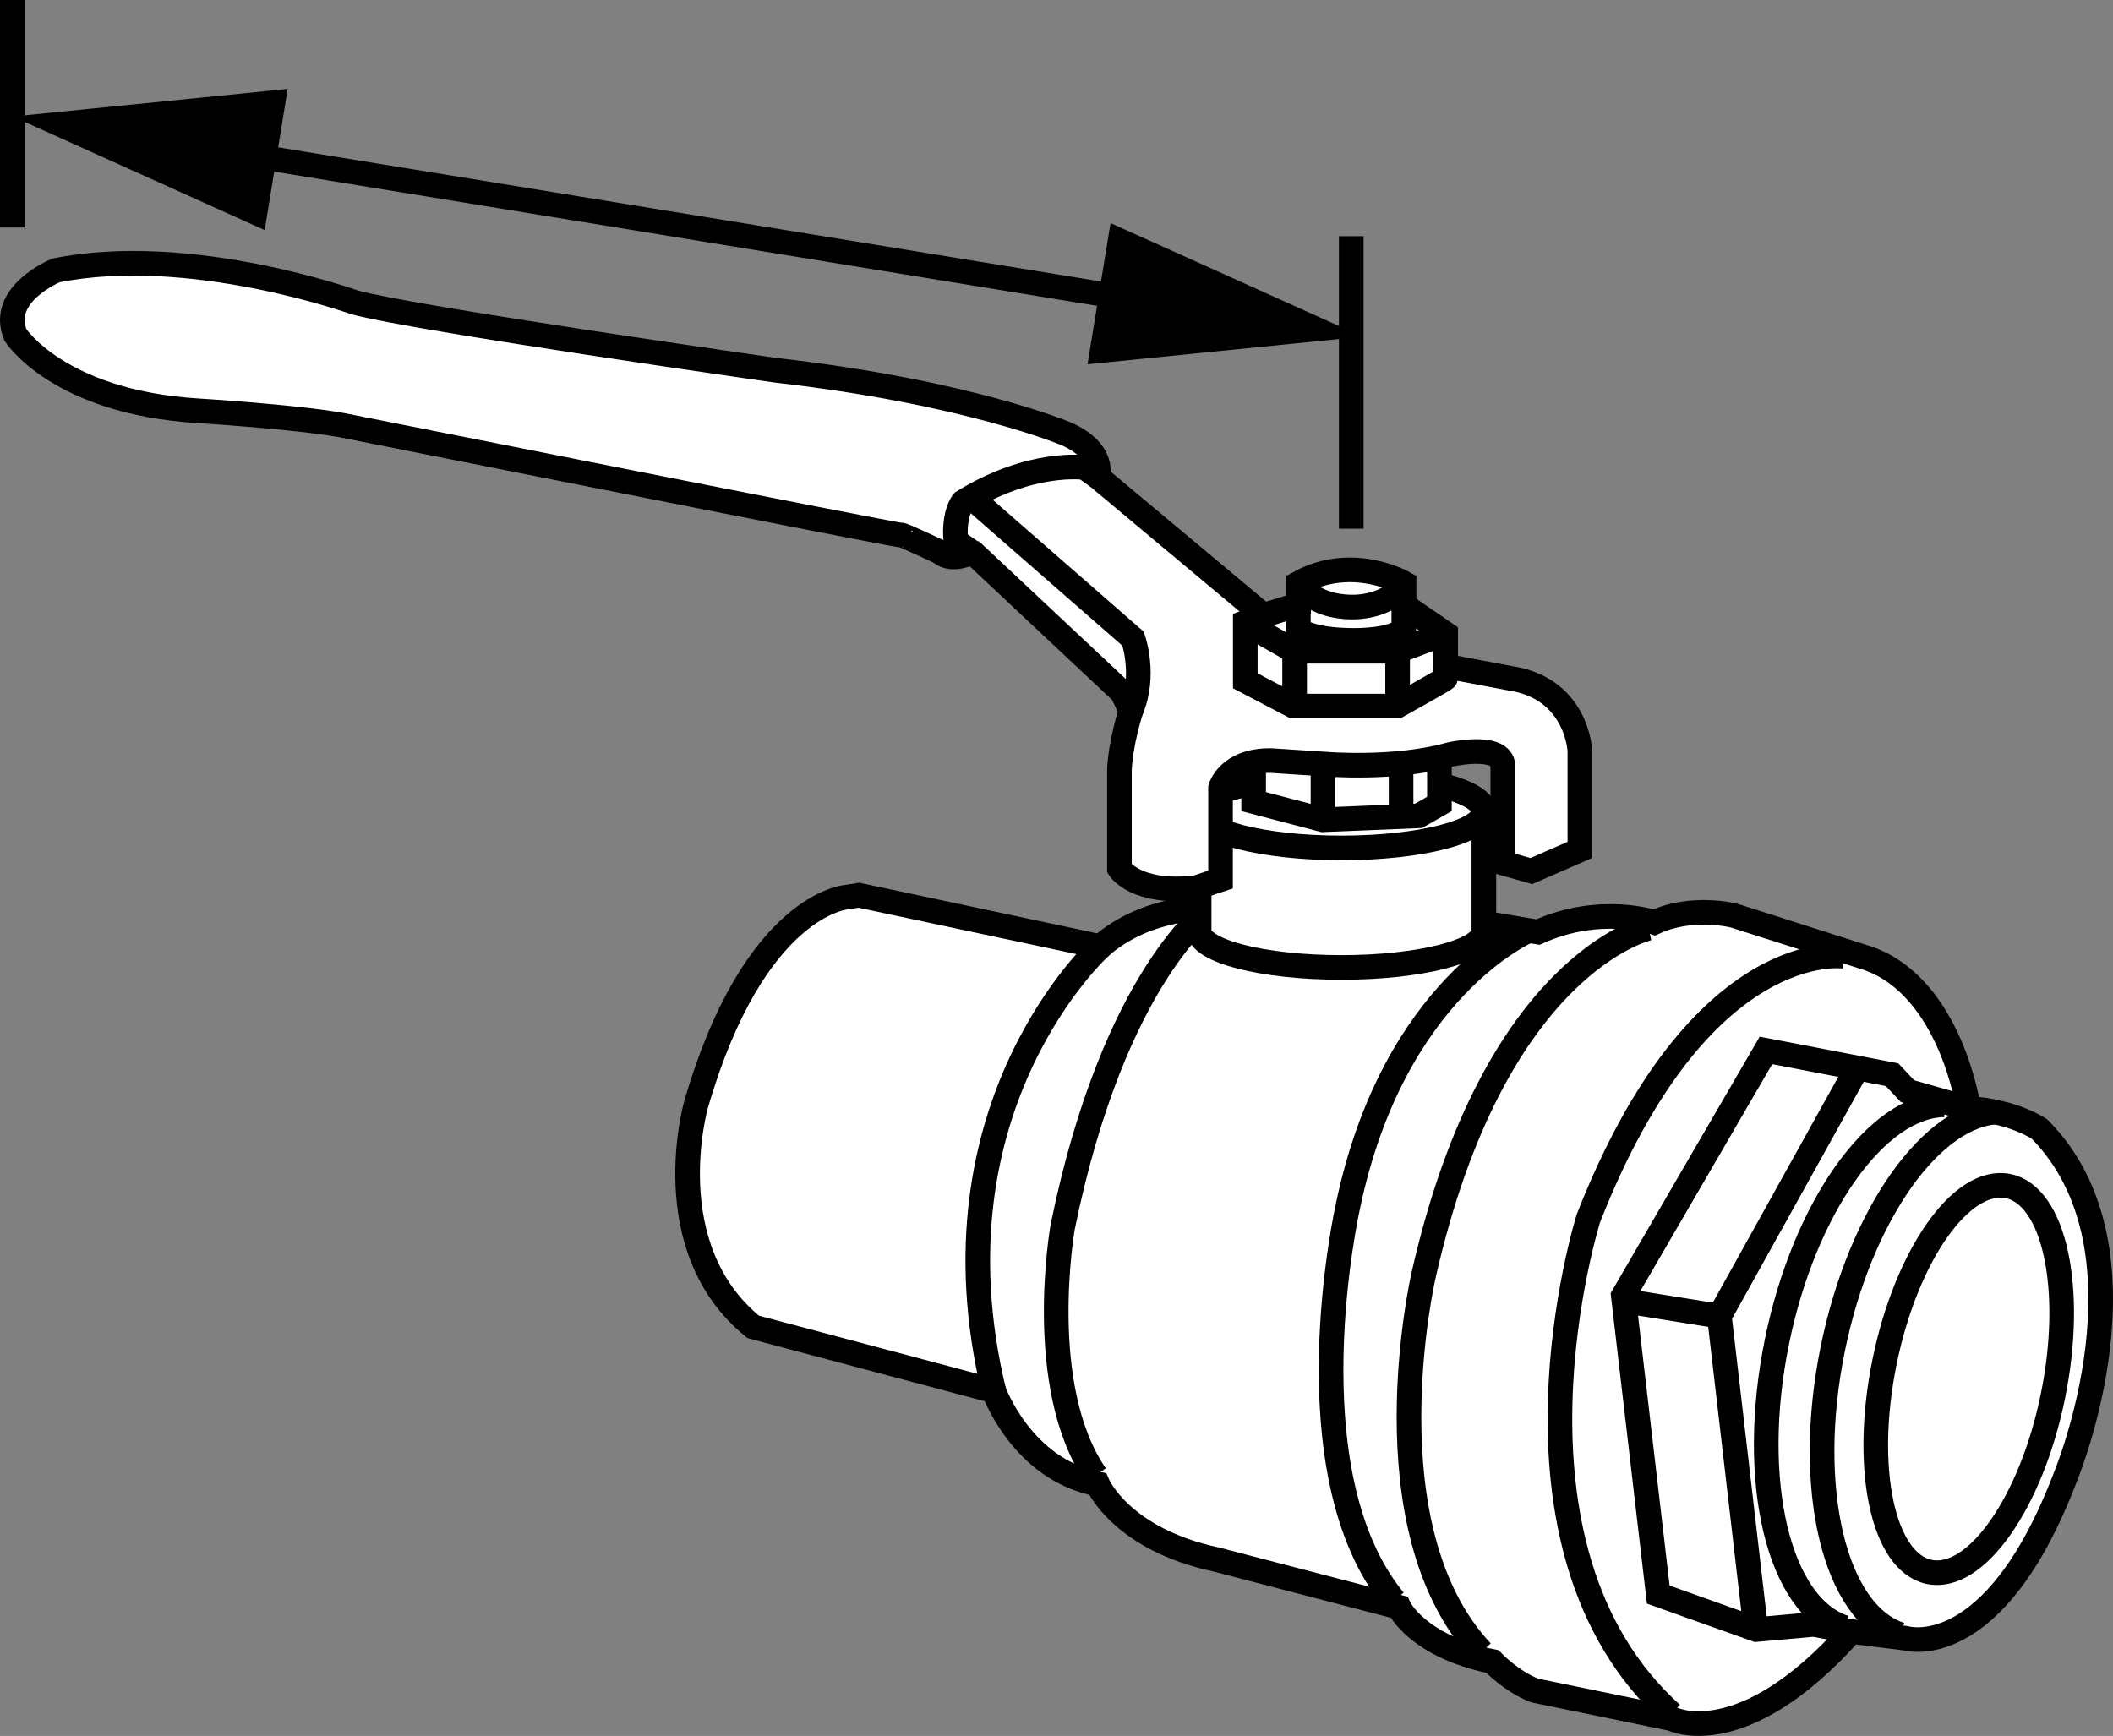 <?xml version="1.0" encoding="iso-8859-1"?>
<!-- Generator: Adobe Illustrator 28.7.8, SVG Export Plug-In . SVG Version: 9.03 Build 56881)  -->
<svg version="1.1" id="callouts" xmlns="http://www.w3.org/2000/svg" xmlns:xlink="http://www.w3.org/1999/xlink" x="0px" y="0px"
	 width="68.649px" height="56.4px" viewBox="0 0 68.649 56.4" enable-background="new 0 0 68.649 56.4" xml:space="preserve">
<rect x="0" y="0" width="68.649" height="56.4" fill="#808080" stroke="none"/>
<path fill="#FFFFFF" stroke="#000000" stroke-width="0.8" stroke-miterlimit="10" d="M27.497,29.149
	c0,0-2.994,0.221-4.885,6.744c0,0-1.324,4.633,1.859,7.217l7.816,2.08c0,0,0.914,2.553,3.372,3.025
	c0,0,0.756,1.796,3.876,2.458l5.916,1.544c0,0,0.576,1.261,3.034,1.765c0,0,0.63,0.662,1.387,0.945l4.444,0.914
	c0,0,2.269,1.166,5.83-2.836l1.765,0.221c0,0,2.868,0.882,5.2-5.263c0,0,3.057-7.343-0.851-11.282
	c0,0-0.882-0.599-2.301-0.662c0,0-0.567-3.939-3.277-4.885l-4.349-1.387c0,0-1.355-0.347-2.584,0.221
	c0,0-1.765-0.599-3.782,0.315l-8.604-1.45c0,0-1.324,0.126-2.017,0.662c0,0-2.049-0.095-3.593,1.261l-7.847-1.67
	L27.497,29.149z"/>
<path fill="none" stroke="#000000" stroke-width="0.8" stroke-miterlimit="10" d="M35.754,30.756
	c0,0-5.704,5.137-3.467,14.434"/>
<path fill="none" stroke="#000000" stroke-width="0.8" stroke-miterlimit="10" d="M39.347,29.496
	c0,0-3.151,2.175-4.822,10.368c0,0-0.914,5.168,1.071,8.068"/>
<path fill="none" stroke="#000000" stroke-width="0.8" stroke-miterlimit="10" d="M53.56,30.157c0,0-5.011,1.103-7.311,11.282
	c0,0-1.891,8.194,1.891,12.228"/>
<path fill="none" stroke="#000000" stroke-width="0.8" stroke-miterlimit="10" d="M49.668,30.233c0,0-4.396,1.847-5.878,8.969
	c0,0-1.94,8.604,1.504,12.795"/>
<polyline fill="none" stroke="#000000" stroke-width="0.8" stroke-miterlimit="10" points="63.96,36.019 61.974,35.452 
	61.47,34.916 57.373,34.128 52.74,42.102 53.875,51.808 57.058,52.943 58.923,52.776 60.146,53.006 "/>
<polyline fill="none" stroke="#000000" stroke-width="0.8" stroke-miterlimit="10" points="60.273,34.822 55.86,42.763 
	57.022,52.748 "/>
<line fill="none" stroke="#000000" stroke-width="0.8" stroke-miterlimit="10" x1="55.86" y1="42.763" x2="52.76" y2="42.264"/>
<path fill="none" stroke="#000000" stroke-width="0.8" stroke-miterlimit="10" d="M59.926,31.071c0,0-4.696-0.725-8.32,8.509
	c0,0-3.353,10.652,2.704,16.104"/>
<path fill="none" stroke="#000000" stroke-width="0.8" stroke-miterlimit="10" d="M61.745,53.109
	c-2.141-0.687-3.125-4.75-2.2-9.289c0.894-4.386,3.254-7.665,5.432-7.696"/>
<path fill="none" stroke="#000000" stroke-width="0.8" stroke-miterlimit="10" d="M59.93,52.88
	c-2.141-0.687-3.125-4.75-2.2-9.289c0.894-4.386,3.254-7.665,5.432-7.696"/>
<ellipse transform="matrix(0.2 -0.98 0.98 0.2 7.274 98.499)" fill="none" stroke="#000000" stroke-width="0.8" stroke-miterlimit="10" cx="63.933" cy="44.797" rx="6.396" ry="2.791"/>
<path fill="#FFFFFF" stroke="#000000" stroke-width="0.8" stroke-miterlimit="10" d="M48.209,30.243
	c0,0.657-2.071,1.189-4.625,1.189c-2.554,0-4.625-0.532-4.625-1.189v-3.883c0-0.657,2.071-1.189,4.625-1.189
	c2.554,0,4.625,0.532,4.625,1.189V30.243z"/>
<ellipse fill="none" stroke="#000000" stroke-width="0.8" stroke-miterlimit="10" cx="43.584" cy="26.36" rx="4.625" ry="1.189"/>
<polygon fill="#FFFFFF" stroke="#000000" stroke-width="0.8" stroke-miterlimit="10" points="40.729,24.465 40.729,26.044 
	42.975,26.634 46.088,26.506 46.765,26.119 46.765,24.465 "/>
<path fill="#FFFFFF" stroke="#000000" stroke-width="0.8" stroke-miterlimit="10" d="M36.742,23.09
	c0,0-0.347,1.075-0.373,1.942v3.19c0,0,0.54,0.852,2.499,0.618l0.786-0.263v-2.982c0,0,0.251-0.901,1.638-0.884
	l1.742,0.113c0,0,2.28,0.199,4.082-0.312c0,0,1.569-0.355,1.708,0.303v3.224l0.927,0.262l1.577-0.687v-3.216
	c0,0-0.069-1.846-1.976-2.306l-2.384-0.451v-1.049l-1.352-0.927v-0.719c0,0-1.681-0.971-3.424,0v0.693l-1.144,0.355
	l-5.391-4.507c0,0,0.286-0.806-1.005-1.387c0,0-3.19-1.361-9.465-2.072c0,0-11.667-1.664-13.66-2.202
	c0,0-5.339-1.924-9.708-1.04c0,0-1.872,0.763-1.317,2.098c0,0,1.404,2.184,5.929,2.462
	c0,0,3.138,0.191,4.681,0.468c0,0,18.185,3.623,18.167,3.571s1.266,0.555,1.266,0.555s0.277,0.312,0.919,0.052h0.191
	l4.802,4.507L36.742,23.09z"/>
<path fill="none" stroke="#000000" stroke-width="0.8" stroke-miterlimit="10" d="M46.959,21.631c0,0,0,0.377,0,0.409
	s-1.57,0.901-1.57,0.901h-3.365l-1.566-0.821v-1.899l0.593-0.225"/>
<path fill="none" stroke="#000000" stroke-width="0.8" stroke-miterlimit="10" d="M42.182,19.68v0.768
	c0,0,0.37,0.358,1.82,0.358c0,0,1.306,0.017,1.606-0.387v-0.74"/>
<polyline fill="none" stroke="#000000" stroke-width="0.8" stroke-miterlimit="10" points="40.495,20.27 42.061,21.16 
	45.407,21.16 46.903,20.593 "/>
<line fill="none" stroke="#000000" stroke-width="0.8" stroke-miterlimit="10" x1="42.061" y1="21.16" x2="42.061" y2="22.941"/>
<line fill="none" stroke="#000000" stroke-width="0.8" stroke-miterlimit="10" x1="45.407" y1="21.16" x2="45.407" y2="22.916"/>
<path fill="none" stroke="#000000" stroke-width="0.8" stroke-miterlimit="10" d="M42.229,18.993c0,0,0.422,0.73,1.71,0.73
	c0,0,1.144,0.036,1.635-0.73"/>
<path fill="none" stroke="#000000" stroke-width="0.8" stroke-miterlimit="10" d="M35.659,15.488l-0.418-0.297
	c0,0-1.735-0.257-3.958,1.118c0,0-0.308,0.36-0.231,1.272l0.602,0.412"/>
<path fill="none" stroke="#000000" stroke-width="0.8" stroke-miterlimit="10" d="M31.495,16.107l5.317,4.644
	c0,0,0.429,1.191-0.07,2.339"/>
<line fill="none" stroke="#000000" stroke-width="0.8" stroke-miterlimit="10" x1="42.982" y1="26.495" x2="42.982" y2="24.816"/>
<line fill="none" stroke="#000000" stroke-width="0.8" stroke-miterlimit="10" x1="45.519" y1="26.416" x2="45.519" y2="24.733"/>
<g>
	<g>
		
			<line fill="none" stroke="#000000" stroke-width="0.8" stroke-miterlimit="10" x1="7.409" y1="4.926" x2="37.27" y2="9.796"/>
		<g>
			<polygon points="8.599,7.475 0.414,3.785 9.347,2.888 			"/>
		</g>
		<g>
			<polygon points="35.332,11.835 44.266,10.937 36.08,7.247 			"/>
		</g>
	</g>
</g>
<line fill="none" stroke="#000000" stroke-width="0.8" stroke-miterlimit="10" x1="0.4" y1="0" x2="0.4" y2="7.391"/>
<line fill="none" stroke="#000000" stroke-width="0.8" stroke-miterlimit="10" x1="43.901" y1="7.673" x2="43.901" y2="17.177"/>
</svg>
